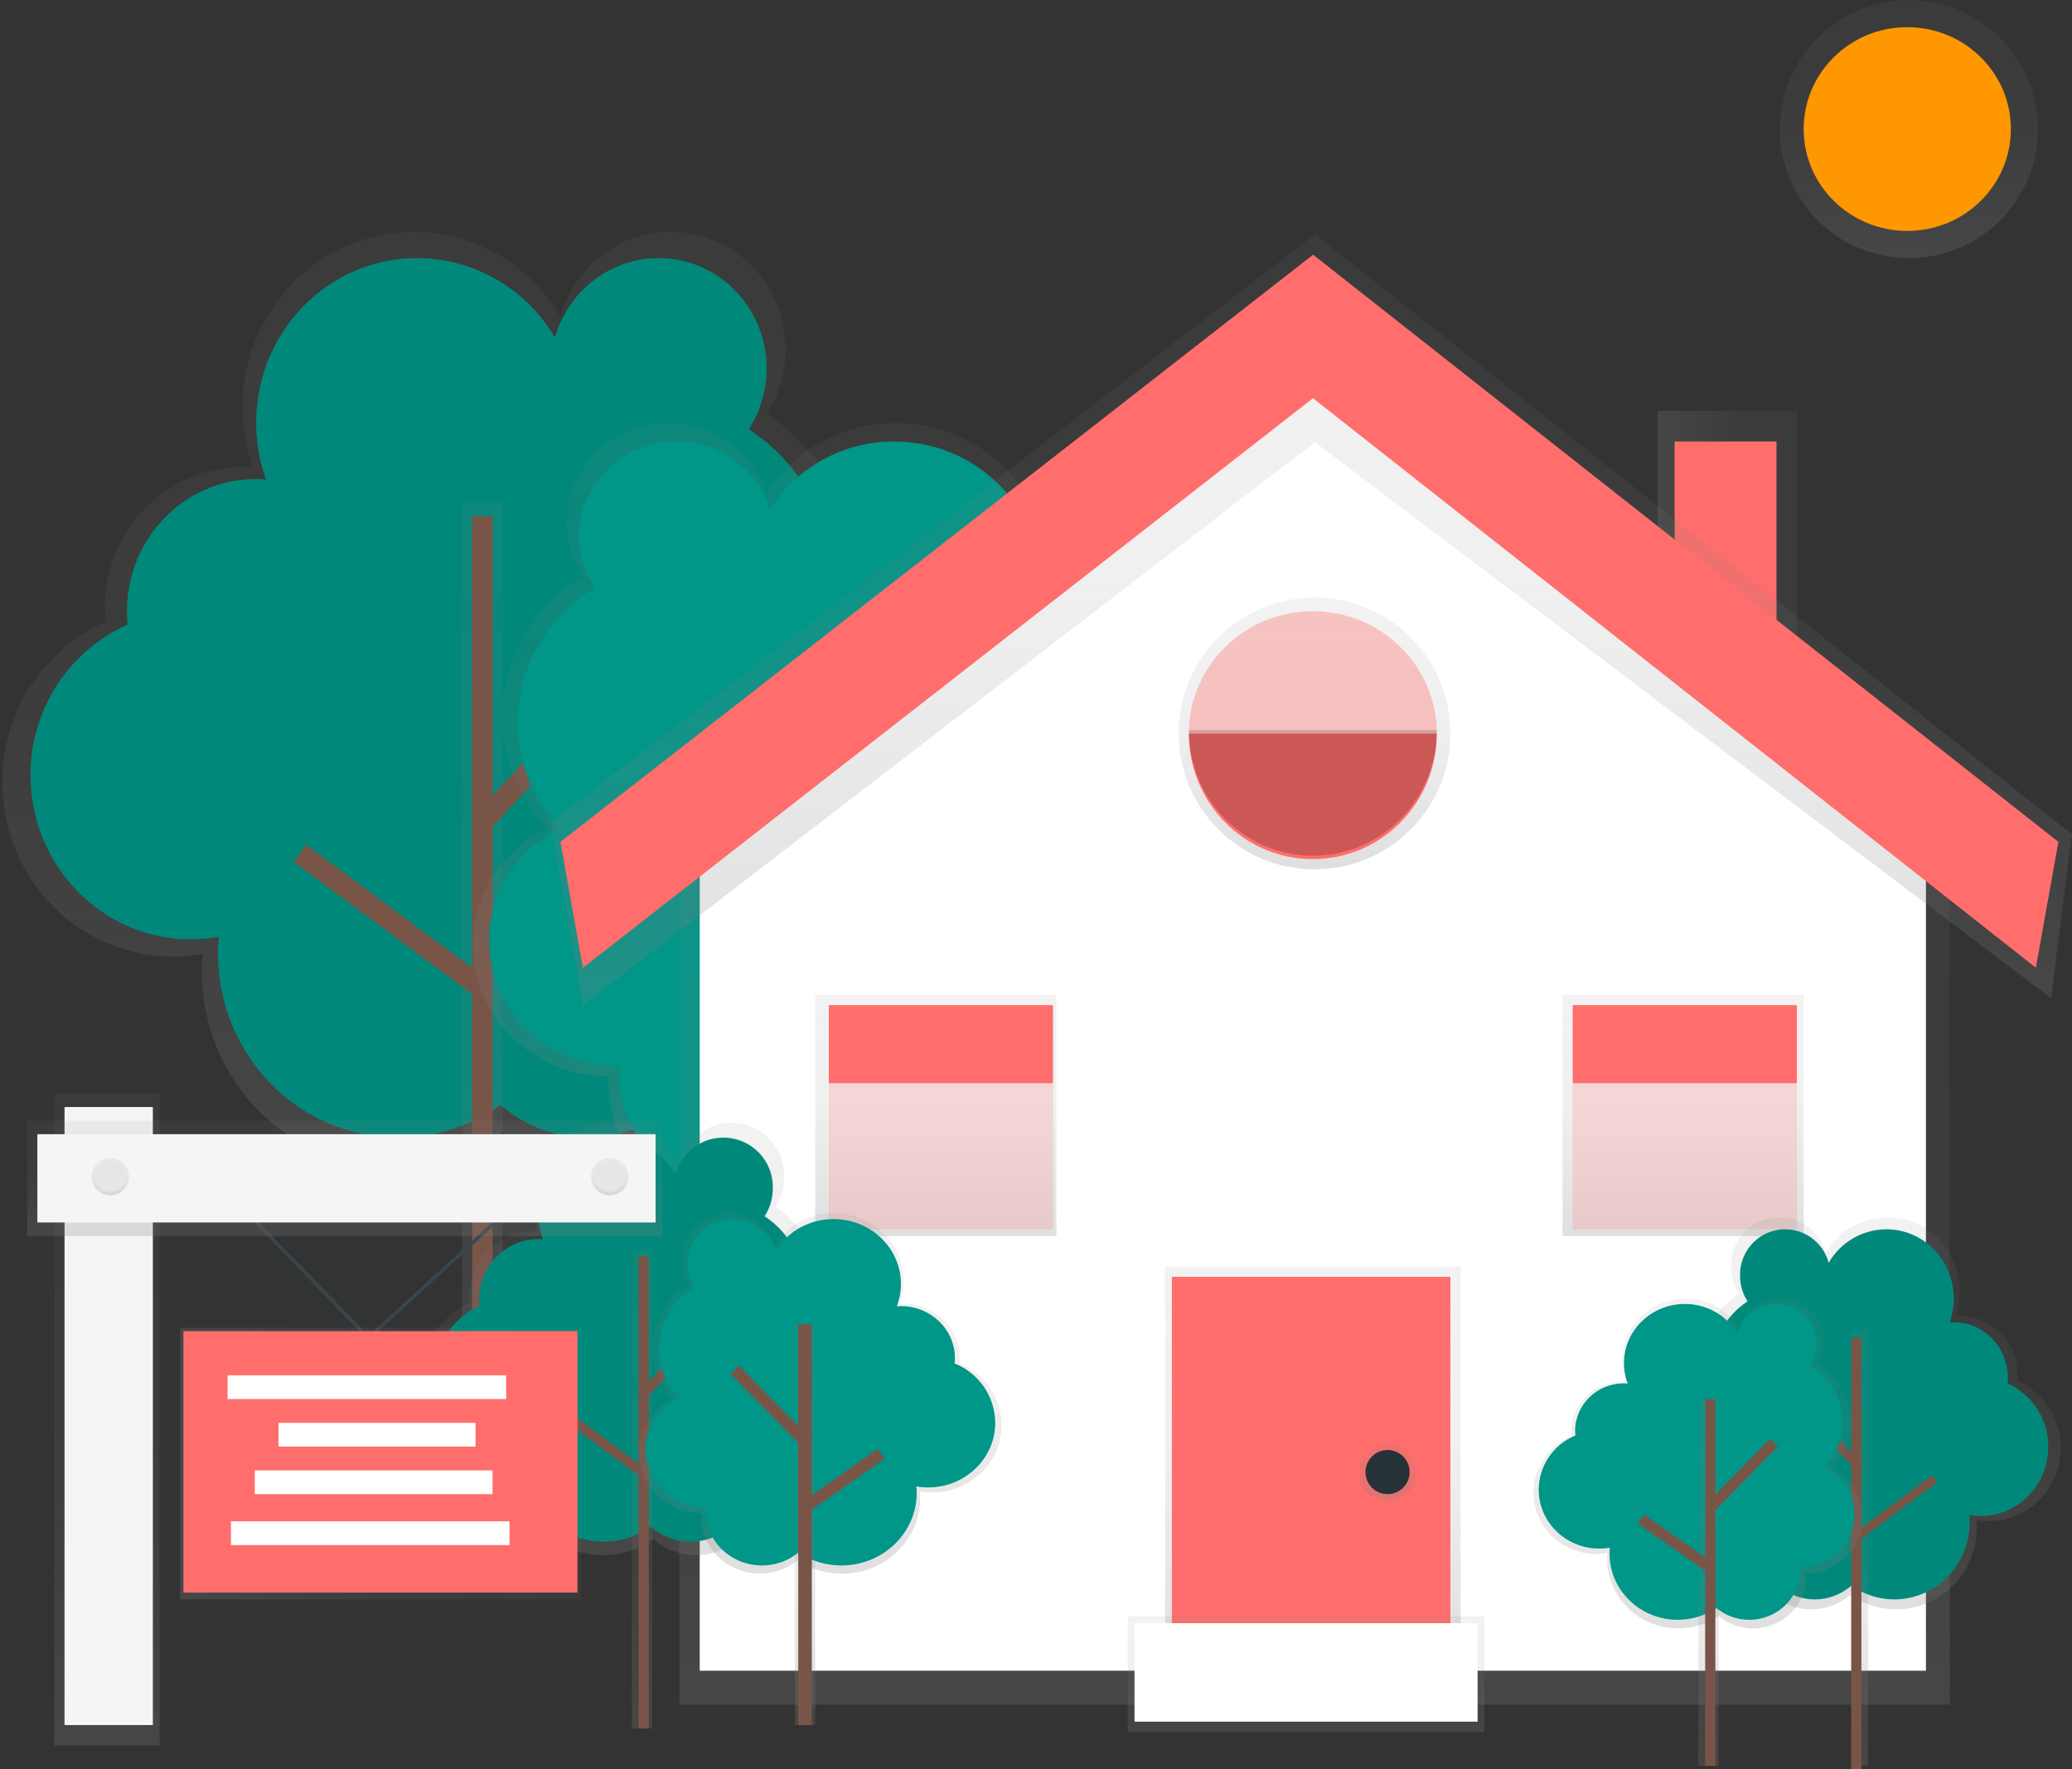 <svg xmlns="http://www.w3.org/2000/svg" width="610" height="521" viewBox="0 0 610 521">
  <rect x="0" y="0" width="610" height="521" fill="#333333" stroke="none"/>
  <defs>
    <linearGradient id="control-a" x1="0%" x2="100%" y1="50.004%" y2="50.004%">
      <stop offset="0%" stop-color="gray" stop-opacity=".25"/>
      <stop offset="54%" stop-color="gray" stop-opacity=".12"/>
      <stop offset="100%" stop-color="gray" stop-opacity=".1"/>
    </linearGradient>
    <linearGradient id="control-b" x1="50%" x2="50%" y1="100%" y2="0%">
      <stop offset="0%" stop-color="gray" stop-opacity=".25"/>
      <stop offset="54%" stop-color="gray" stop-opacity=".12"/>
      <stop offset="100%" stop-color="gray" stop-opacity=".1"/>
    </linearGradient>
    <linearGradient id="control-c" x1="50.001%" x2="50.001%" y1="100.002%" y2=".002%">
      <stop offset="0%" stop-color="gray" stop-opacity=".25"/>
      <stop offset="54%" stop-color="gray" stop-opacity=".12"/>
      <stop offset="100%" stop-color="gray" stop-opacity=".1"/>
    </linearGradient>
    <linearGradient id="control-d" x1="50.028%" x2="50.028%" y1="100%" y2="0%">
      <stop offset="0%" stop-color="gray" stop-opacity=".25"/>
      <stop offset="54%" stop-color="gray" stop-opacity=".12"/>
      <stop offset="100%" stop-color="gray" stop-opacity=".1"/>
    </linearGradient>
    <linearGradient id="control-e" x1="50.009%" x2="50.009%" y1="100.003%" y2="-.015%">
      <stop offset="0%" stop-color="gray" stop-opacity=".25"/>
      <stop offset="54%" stop-color="gray" stop-opacity=".12"/>
      <stop offset="100%" stop-color="gray" stop-opacity=".1"/>
    </linearGradient>
    <linearGradient id="control-f" x1="49.975%" x2="49.975%" y1="100.003%" y2="0%">
      <stop offset="0%" stop-color="gray" stop-opacity=".25"/>
      <stop offset="54%" stop-color="gray" stop-opacity=".12"/>
      <stop offset="100%" stop-color="gray" stop-opacity=".1"/>
    </linearGradient>
    <linearGradient id="control-g" x1="49.993%" x2="49.993%" y1="100%" y2="0%">
      <stop offset="0%" stop-color="gray" stop-opacity=".25"/>
      <stop offset="54%" stop-color="gray" stop-opacity=".12"/>
      <stop offset="100%" stop-color="gray" stop-opacity=".1"/>
    </linearGradient>
    <linearGradient id="control-h" x1="49.995%" x2="49.995%" y1="100%" y2="0%">
      <stop offset="0%" stop-color="gray" stop-opacity=".25"/>
      <stop offset="54%" stop-color="gray" stop-opacity=".12"/>
      <stop offset="100%" stop-color="gray" stop-opacity=".1"/>
    </linearGradient>
    <linearGradient id="control-i" x1="49.999%" x2="49.999%" y1="100%" y2="0%">
      <stop offset="0%" stop-color="gray" stop-opacity=".25"/>
      <stop offset="54%" stop-color="gray" stop-opacity=".12"/>
      <stop offset="100%" stop-color="gray" stop-opacity=".1"/>
    </linearGradient>
    <linearGradient id="control-j" x1="49.996%" x2="49.996%" y1="100%" y2="0%">
      <stop offset="0%" stop-color="gray" stop-opacity=".25"/>
      <stop offset="54%" stop-color="gray" stop-opacity=".12"/>
      <stop offset="100%" stop-color="gray" stop-opacity=".1"/>
    </linearGradient>
    <linearGradient id="control-k" x1="50.003%" x2="50.003%" y1="100%" y2="0%">
      <stop offset="0%" stop-color="gray" stop-opacity=".25"/>
      <stop offset="54%" stop-color="gray" stop-opacity=".12"/>
      <stop offset="100%" stop-color="gray" stop-opacity=".1"/>
    </linearGradient>
    <linearGradient id="control-l" x1="50.009%" x2="50.009%" y1="99.978%" y2="0%">
      <stop offset="0%" stop-color="gray" stop-opacity=".25"/>
      <stop offset="54%" stop-color="gray" stop-opacity=".12"/>
      <stop offset="100%" stop-color="gray" stop-opacity=".1"/>
    </linearGradient>
    <linearGradient id="control-m" x1="50%" x2="50%" y1="100%" y2="0%">
      <stop offset="0%" stop-color="gray" stop-opacity=".25"/>
      <stop offset="54%" stop-color="gray" stop-opacity=".12"/>
      <stop offset="100%" stop-color="gray" stop-opacity=".1"/>
    </linearGradient>
    <linearGradient id="control-n" x1="49.971%" x2="49.971%" y1="99.974%" y2=".001%">
      <stop offset="0%" stop-color="gray" stop-opacity=".25"/>
      <stop offset="54%" stop-color="gray" stop-opacity=".12"/>
      <stop offset="100%" stop-color="gray" stop-opacity=".1"/>
    </linearGradient>
    <linearGradient id="control-o" x1="49.947%" x2="49.947%" y1="100.006%" y2="0%">
      <stop offset="0%" stop-color="gray" stop-opacity=".25"/>
      <stop offset="54%" stop-color="gray" stop-opacity=".12"/>
      <stop offset="100%" stop-color="gray" stop-opacity=".1"/>
    </linearGradient>
    <linearGradient id="control-p" x1="49.989%" x2="49.989%" y1="100%" y2="0%">
      <stop offset="0%" stop-color="gray" stop-opacity=".25"/>
      <stop offset="54%" stop-color="gray" stop-opacity=".12"/>
      <stop offset="100%" stop-color="gray" stop-opacity=".1"/>
    </linearGradient>
    <linearGradient id="control-q" x1="50%" x2="50%" y1="99.98%" y2="0%">
      <stop offset="0%" stop-color="gray" stop-opacity=".25"/>
      <stop offset="54%" stop-color="gray" stop-opacity=".12"/>
      <stop offset="100%" stop-color="gray" stop-opacity=".1"/>
    </linearGradient>
    <linearGradient id="control-r" x1="0%" x2="99.994%" y1="50.009%" y2="50.009%">
      <stop offset="0%" stop-color="gray" stop-opacity=".25"/>
      <stop offset="54%" stop-color="gray" stop-opacity=".12"/>
      <stop offset="100%" stop-color="gray" stop-opacity=".1"/>
    </linearGradient>
    <linearGradient id="control-s" x1="49.994%" x2="49.994%" y1="100%" y2=".006%">
      <stop offset="0%" stop-color="gray" stop-opacity=".25"/>
      <stop offset="54%" stop-color="gray" stop-opacity=".12"/>
      <stop offset="100%" stop-color="gray" stop-opacity=".1"/>
    </linearGradient>
    <linearGradient id="control-t" x1="50.067%" x2="50.067%" y1="100%" y2="0%">
      <stop offset="0%" stop-color="gray" stop-opacity=".25"/>
      <stop offset="54%" stop-color="gray" stop-opacity=".12"/>
      <stop offset="100%" stop-color="gray" stop-opacity=".1"/>
    </linearGradient>
    <linearGradient id="control-u" x1="49.996%" x2="49.996%" y1="100%" y2=".036%">
      <stop offset="0%" stop-color="gray" stop-opacity=".25"/>
      <stop offset="54%" stop-color="gray" stop-opacity=".12"/>
      <stop offset="100%" stop-color="gray" stop-opacity=".1"/>
    </linearGradient>
    <linearGradient id="control-v" x1="49.883%" x2="49.883%" y1="100%" y2="0%">
      <stop offset="0%" stop-color="gray" stop-opacity=".25"/>
      <stop offset="54%" stop-color="gray" stop-opacity=".12"/>
      <stop offset="100%" stop-color="gray" stop-opacity=".1"/>
    </linearGradient>
  </defs>
  <g fill="none" fill-rule="evenodd">
    <polygon fill="url(#control-a)" fill-rule="nonzero" points="488 166.86 488 121 529 121 529 206"/>
    <polygon fill="#FF6E6C" fill-rule="nonzero" points="493 170.047 493 130 523 130 523 206"/>
    <circle cx="562" cy="38" r="38" fill="url(#control-b)" fill-rule="nonzero"/>
    <ellipse cx="561.5" cy="38" fill="#FF9800" fill-rule="nonzero" rx="30.5" ry="30"/>
    <path fill="url(#control-c)" fill-rule="nonzero" d="M237.929,142.442 C249.21,129.541 254.343,112.384 252,95.408 C249.656,78.433 240.067,63.307 225.713,53.944 C229.381,48.267 231.327,41.65 231.316,34.891 C231.316,15.777 216.161,0.281 197.47,0.281 C182.074,0.281 169.096,10.807 164.996,25.197 C156.159,10.264 140.125,0.281 121.811,0.281 C93.952,0.281 71.374,23.371 71.374,51.856 C71.368,57.925 72.413,63.948 74.464,69.659 C73.441,69.577 72.404,69.501 71.374,69.501 C49.016,69.501 30.86,88.039 30.86,110.901 C30.86,112.309 30.928,113.702 31.066,115.082 C12.482,123.426 0.571,141.944 0.686,162.311 C0.686,190.701 23.196,213.721 50.959,213.721 C53.876,213.718 56.788,213.456 59.659,212.939 C59.508,214.648 59.419,216.372 59.419,218.136 C59.419,249.993 84.675,275.808 115.83,275.808 C127.349,275.808 138.58,272.205 147.953,265.509 C155.495,272.135 165.188,275.795 175.228,275.808 C198.5,275.808 217.37,256.515 217.37,232.712 C217.37,231.682 217.287,230.652 217.219,229.657 L217.37,229.657 C242.296,229.657 262.499,208.998 262.499,183.513 C262.578,166.321 253.115,150.504 237.929,142.442 Z" transform="translate(0 68)"/>
    <path fill="#00897B" fill-rule="nonzero" d="M231.904,209.605 C242.506,197.478 247.33,181.348 245.128,165.39 C242.926,149.432 233.914,135.212 220.424,126.411 C223.866,121.085 225.694,114.877 225.69,108.535 C225.69,90.569 211.454,76 193.885,76 C179.45,76 167.228,85.894 163.372,99.418 C154.957,84.976 139.528,76.067 122.817,76 C96.641,76 75.422,97.706 75.422,124.479 C75.415,130.183 76.397,135.845 78.323,141.214 C77.36,141.138 76.398,141.063 75.422,141.063 C54.388,141.056 37.376,158.472 37.376,179.992 C37.376,181.319 37.444,182.625 37.568,183.918 C20.098,191.753 8.895,209.162 9,228.313 C9,255.004 30.151,276.634 56.237,276.634 C58.978,276.63 61.713,276.384 64.41,275.898 C64.273,277.507 64.183,279.137 64.183,280.78 C64.183,310.723 87.912,335 117.187,335 C128.005,335.014 138.557,331.649 147.37,325.374 C154.464,331.582 163.57,335.003 172.995,335 C194.861,335 212.595,316.862 212.595,294.49 C212.595,293.52 212.519,292.571 212.451,291.616 L212.595,291.616 C236.014,291.616 255,272.192 255,248.238 C255.083,232.066 246.186,217.184 231.904,209.605 Z"/>
    <rect width="12" height="306" x="136" y="148" fill="url(#control-d)" fill-rule="nonzero"/>
    <rect width="6" height="302" x="139" y="152" fill="#795548" fill-rule="nonzero"/>
    <polygon fill="#795548" fill-rule="nonzero" points="129.009 212.654 203.817 212.674 203.819 218.869 129.011 218.849" transform="rotate(-47.2 166.414 215.761)"/>
    <polygon fill="#795548" fill-rule="nonzero" points="111.528 237.992 117.722 237.993 117.739 303.643 111.545 303.642" transform="rotate(-53.4 114.633 270.818)"/>
    <path fill="url(#control-e)" fill-rule="nonzero" d="M21.964,119.786 C13.663,110.927 9.035,99.23 9.019,87.072 C9.019,69.559 18.512,54.207 32.775,45.553 C29.566,40.857 27.848,35.296 27.847,29.602 C27.847,13.569 41.259,0.57 57.808,0.57 C71.44,0.57 82.923,9.397 86.554,21.472 C94.858,8.37 109.299,0.473 124.779,0.57 C149.441,0.57 169.394,19.944 169.394,43.839 C169.394,48.943 168.463,54.003 166.649,58.771 C167.555,58.702 168.461,58.64 169.394,58.64 C189.19,58.64 205.231,74.185 205.231,93.365 C205.229,94.535 205.167,95.705 205.045,96.869 C220.874,103.478 231.959,118.726 231.959,136.488 C231.959,160.307 212.053,179.611 187.453,179.611 C184.871,179.597 182.295,179.367 179.752,178.922 C179.882,180.361 179.965,181.807 179.965,183.28 C179.965,210.005 157.609,231.67 130.03,231.67 C119.921,231.688 110.036,228.688 101.634,223.05 C94.827,228.648 86.289,231.696 77.487,231.67 C56.895,231.67 40.181,215.485 40.181,195.52 C40.181,194.653 40.25,193.806 40.312,192.952 L40.181,192.952 C18.121,192.952 0.233,175.618 0.233,154.242 C0.233,139.221 9.081,126.202 21.964,119.786 Z" transform="translate(139 124)"/>
    <path fill="#009688" fill-rule="nonzero" d="M164.801,244.017 C156.861,235.54 152.44,224.356 152.436,212.735 C152.436,195.99 161.531,181.315 175.195,173.042 C172.104,168.547 170.449,163.219 170.448,157.762 C170.448,142.433 183.301,130 199.15,130 C212.202,130 223.194,138.438 226.69,149.984 C234.644,137.476 248.46,129.936 263.271,130.021 C286.896,130.021 306.042,148.54 306.042,171.385 C306.046,176.266 305.159,181.106 303.424,185.668 C304.29,185.606 305.155,185.537 306.042,185.537 C325.002,185.537 340.39,200.405 340.39,218.738 C340.39,219.857 340.333,220.975 340.218,222.087 C355.38,228.407 366,242.986 366,259.965 C366,282.734 346.916,301.226 323.367,301.226 C320.896,301.212 318.43,300.991 315.996,300.565 C316.119,301.941 316.195,303.316 316.195,304.733 C316.195,330.287 294.775,351 268.362,351 C258.665,351.021 249.181,348.148 241.123,342.748 C234.604,348.104 226.427,351.021 217.993,351 C198.257,351 182.271,335.527 182.271,316.437 C182.271,315.612 182.34,314.8 182.401,313.982 L182.271,313.982 C161.133,313.982 144,297.409 144,276.971 C143.966,262.599 152.436,250.152 164.801,244.017 Z"/>
    <line x1="246.5" x2="246.5" y1="195" y2="452" fill="#795548" fill-rule="nonzero"/>
    <rect width="14" height="257" x="239" y="195" fill="url(#control-f)" fill-rule="nonzero"/>
    <rect width="8" height="257" x="242" y="195" fill="#795548" fill-rule="nonzero"/>
    <line x1="247" x2="201" y1="273" y2="226" fill="#795548" fill-rule="nonzero"/>
    <polygon fill="#795548" fill-rule="nonzero" points="220.107 216.259 227.849 216.261 227.866 281.836 220.125 281.834" transform="rotate(-44.43 223.987 249.047)"/>
    <line x1="247" x2="295" y1="312" y2="279" fill="#795548" fill-rule="nonzero"/>
    <polygon fill="#795548" fill-rule="nonzero" points="241.678 292.108 299.821 292.122 299.823 299.863 241.68 299.848" transform="rotate(-35.06 270.75 295.985)"/>
    <path fill="url(#control-g)" fill-rule="nonzero" d="M559.701,241 L214.279,241 C206.39,241 200,244.542 200,248.922 L200,502 L574,502 L574,248.922 C574,244.542 567.59,241 559.701,241 Z"/>
    <polygon fill="#FFF" fill-rule="nonzero" points="385.961 95 206 228.865 206 492 567 492 567 238.413"/>
    <circle cx="387" cy="216" r="40" fill="url(#control-b)" fill-rule="nonzero"/>
    <rect width="71" height="71" x="240" y="293" fill="url(#control-h)" fill-rule="nonzero"/>
    <rect width="71" height="71" x="460" y="293" fill="url(#control-h)" fill-rule="nonzero"/>
    <polygon fill="url(#control-i)" fill-rule="nonzero" points="171.599 296 162 242.241 387.137 69 610 245.702 603.816 293.936 387.103 130.21"/>
    <polygon fill="#FF6E6C" fill-rule="nonzero" points="171.602 285 165 247.91 386.582 75 606 247.924 599.357 284.979 386.548 117.262"/>
    <rect width="87" height="119" x="343" y="373" fill="url(#control-j)" fill-rule="nonzero"/>
    <rect width="82" height="116" x="345" y="376" fill="#FF6E6C" fill-rule="nonzero"/>
    <rect width="66" height="23" x="244" y="296" fill="#FF6E6C" fill-rule="nonzero"/>
    <rect width="66" height="43" x="244" y="319" fill="#FF6E6C" fill-rule="nonzero" opacity=".2"/>
    <rect width="66" height="23" x="463" y="296" fill="#FF6E6C" fill-rule="nonzero"/>
    <rect width="66" height="43" x="463" y="319" fill="#FF6E6C" fill-rule="nonzero" opacity=".2"/>
    <path fill="#FF6E6C" fill-rule="nonzero" d="M386.5,253 C396.186,253 405.475,249.101 412.322,242.161 C419.168,235.221 423.009,225.81 423,216 L350,216 C349.991,225.81 353.832,235.221 360.678,242.161 C367.525,249.101 376.814,253 386.5,253 Z"/>
    <path fill="#000" fill-rule="nonzero" d="M386.5,252 C406.658,252 423,235.435 423,215 L350,215 C350,235.435 366.342,252 386.5,252 L386.5,252 Z" opacity=".2"/>
    <path fill="#FF6E6C" fill-rule="nonzero" d="M386.5,180 C366.355,180 350.019,196.112 350,216 L423,216 C422.981,196.112 406.645,180 386.5,180 L386.5,180 Z" opacity=".2"/>
    <path fill="#FF6E6C" fill-rule="nonzero" d="M386.5,180 C366.355,180 350.019,196.112 350,216 L423,216 C422.981,196.112 406.645,180 386.5,180 L386.5,180 Z" opacity=".2"/>
    <circle cx="408.5" cy="433.5" r="8.5" fill="url(#control-b)" fill-rule="nonzero"/>
    <circle cx="408.5" cy="433.5" r="6.5" fill="#263238" fill-rule="nonzero"/>
    <rect width="105" height="34" x="332" y="476" fill="url(#control-k)" fill-rule="nonzero"/>
    <rect width="101" height="29" x="334" y="478" fill="#FFF" fill-rule="nonzero"/>
    <path fill="url(#control-l)" fill-rule="nonzero" d="M109.959,66.319 C115.175,60.358 117.548,52.433 116.464,44.591 C115.38,36.75 110.946,29.762 104.307,25.435 C106.004,22.812 106.904,19.755 106.898,16.633 C107.096,8.746 101.363,1.954 93.544,0.812 C85.725,-0.329 78.284,4.54 76.212,12.153 C72.066,5.048 64.46,0.667 56.223,0.64 C43.334,0.64 32.885,11.307 32.885,24.471 C32.877,27.286 33.36,30.08 34.312,32.729 C33.836,32.695 33.367,32.654 32.885,32.654 C22.546,32.654 14.151,41.215 14.151,51.778 C14.151,52.432 14.151,53.072 14.247,53.712 C5.645,57.564 0.129,66.121 0.179,75.534 C0.179,88.65 10.594,99.283 23.442,99.283 C24.792,99.28 26.139,99.158 27.467,98.918 C27.398,99.709 27.357,100.508 27.357,101.32 C27.357,116.04 39.074,127.972 53.459,127.972 C58.787,127.972 63.983,126.314 68.32,123.224 C71.811,126.282 76.296,127.97 80.94,127.972 C91.707,127.972 100.44,119.026 100.44,108.064 C100.44,107.589 100.405,107.121 100.371,106.653 L100.44,106.653 C111.971,106.653 121.318,97.108 121.318,85.32 C121.365,77.37 116.989,70.051 109.959,66.319 L109.959,66.319 Z" transform="translate(124 330)"/>
    <path fill="#00897B" fill-rule="nonzero" d="M230.383,396.395 C235.25,390.822 237.465,383.412 236.453,376.081 C235.442,368.749 231.303,362.217 225.109,358.172 C226.691,355.722 227.531,352.865 227.526,349.948 C227.712,342.574 222.364,336.223 215.07,335.156 C207.775,334.089 200.833,338.642 198.902,345.76 C195.036,339.126 187.952,335.033 180.277,335 C168.256,335 158.509,344.972 158.509,357.274 C158.507,359.896 158.959,362.497 159.845,364.964 C159.406,364.964 158.961,364.896 158.509,364.896 C148.858,364.896 141.035,372.901 141.035,382.777 C141.035,383.387 141.035,383.99 141.124,384.579 C133.1,388.18 127.954,396.177 128,404.976 C128,417.237 137.713,427.182 149.7,427.182 C150.959,427.181 152.215,427.068 153.454,426.846 C153.392,427.586 153.351,428.333 153.351,429.087 C153.351,442.849 164.249,454 177.695,454 C182.666,454 187.513,452.448 191.559,449.559 C194.816,452.419 199,453.997 203.333,454 C213.382,454 221.519,445.666 221.519,435.385 C221.519,434.94 221.485,434.501 221.451,434.063 L221.519,434.063 C232.273,434.063 241,425.153 241,414.132 C241.031,406.705 236.942,399.873 230.383,396.395 L230.383,396.395 Z"/>
    <rect width="6" height="141" x="186" y="368" fill="url(#control-m)" fill-rule="nonzero"/>
    <rect width="3" height="139" x="188" y="370" fill="#795548" fill-rule="nonzero"/>
    <polygon fill="#795548" fill-rule="nonzero" points="183.131 397.38 217.617 397.389 217.617 400.242 183.132 400.233" transform="rotate(-47.2 200.374 398.811)"/>
    <polygon fill="#795548" fill-rule="nonzero" points="175.067 409.097 177.92 409.098 177.928 439.358 175.075 439.357" transform="rotate(-53.4 176.498 424.227)"/>
    <path fill="url(#control-n)" fill-rule="nonzero" d="M10.076,55.016 C6.249,50.947 4.118,45.573 4.115,39.988 C4.166,32.144 8.333,24.904 15.09,20.92 C13.603,18.761 12.807,16.202 12.806,13.581 C12.806,6.214 18.979,0.246 26.606,0.246 C32.655,0.177 38.036,4.078 39.851,9.849 C43.675,3.83 50.327,0.203 57.458,0.246 C68.816,0.246 78.035,9.164 78.035,20.138 C78.036,22.482 77.608,24.807 76.772,26.997 C77.191,26.997 77.609,26.935 78.035,26.935 C87.15,26.935 94.544,34.075 94.544,42.882 C94.545,43.421 94.517,43.959 94.462,44.494 C101.894,47.494 106.786,54.677 106.856,62.691 C106.856,73.631 97.679,82.5 86.354,82.5 C85.166,82.498 83.98,82.397 82.808,82.198 C82.87,82.884 82.904,83.522 82.904,84.201 C82.904,96.471 72.616,106.424 59.899,106.424 C55.236,106.437 50.675,105.059 46.799,102.466 C43.657,105.029 39.721,106.418 35.667,106.396 C26.174,106.396 18.485,98.961 18.485,89.791 C18.485,89.393 18.485,89.002 18.547,88.611 L18.485,88.611 C8.32,88.611 0.082,80.648 0.082,70.833 C0.131,64.088 4.005,57.956 10.076,55.016 L10.076,55.016 Z" transform="translate(188 357)"/>
    <path fill="#009688" fill-rule="nonzero" d="M199.744,411.653 C196.051,407.737 193.995,402.566 193.994,397.192 C194.037,389.661 198.043,382.704 204.546,378.868 C203.112,376.794 202.344,374.335 202.342,371.816 C202.342,364.737 208.299,359 215.652,359 C221.48,358.942 226.663,362.684 228.422,368.221 C232.112,362.44 238.526,358.957 245.401,359 C256.354,359 265.234,367.547 265.234,378.096 C265.235,380.348 264.823,382.582 264.018,384.686 C264.418,384.686 264.819,384.624 265.234,384.624 C274.024,384.624 281.128,391.511 281.128,399.953 C281.127,400.471 281.099,400.988 281.045,401.503 C288.213,404.384 292.932,411.285 293,418.987 C293,429.495 284.148,438.02 273.229,438.02 C272.071,438.021 270.916,437.925 269.774,437.731 C269.836,438.365 269.871,439.005 269.871,439.653 C269.871,451.449 259.94,461 247.688,461 C243.192,461.013 238.794,459.689 235.056,457.199 C232.032,459.668 228.24,461.012 224.331,461 C215.182,461 207.746,453.859 207.746,445.044 C207.746,444.666 207.746,444.287 207.808,443.915 L207.746,443.915 C197.947,443.915 190,436.264 190,426.83 C190.075,420.333 193.855,414.444 199.744,411.653 Z"/>
    <line x1="237.5" x2="237.5" y1="390" y2="508" fill="#795548" fill-rule="nonzero"/>
    <rect width="6" height="118" x="234" y="390" fill="url(#control-o)" fill-rule="nonzero"/>
    <rect width="4" height="118" x="235" y="390" fill="#795548" fill-rule="nonzero"/>
    <line x1="237" x2="216" y1="425" y2="403" fill="#795548" fill-rule="nonzero"/>
    <polygon fill="#795548" fill-rule="nonzero" points="225.12 399.068 228.689 399.069 228.697 429.299 225.129 429.298" transform="rotate(-44.43 226.909 414.184)"/>
    <line x1="237" x2="259" y1="443" y2="428" fill="#795548" fill-rule="nonzero"/>
    <polygon fill="#795548" fill-rule="nonzero" points="235.068 434.022 261.87 434.029 261.871 437.597 235.068 437.59" transform="rotate(-35.06 248.47 435.81)"/>
    <polyline stroke="#37474F" points="62 346 108.448 394 161 346"/>
    <rect width="31" height="192" x="16" y="322" fill="url(#control-p)" fill-rule="nonzero"/>
    <rect width="26" height="182" x="19" y="326" fill="#F5F5F5" fill-rule="nonzero"/>
    <rect width="187" height="34" x="8" y="330" fill="url(#control-q)" fill-rule="nonzero"/>
    <rect width="26" height="182" x="89" y="256" fill="#F5F5F5" fill-rule="nonzero" transform="rotate(-90 102 347)"/>
    <circle cx="32.5" cy="346.5" r="5.5" fill="url(#control-b)" fill-rule="nonzero"/>
    <circle cx="179.5" cy="346.5" r="5.5" fill="url(#control-b)" fill-rule="nonzero"/>
    <circle cx="32.5" cy="346.5" r="4.5" fill="#E6E6E6" fill-rule="nonzero"/>
    <circle cx="179.5" cy="346.5" r="4.5" fill="#E6E6E6" fill-rule="nonzero"/>
    <rect width="118" height="80" x="53" y="391" fill="url(#control-r)" fill-rule="nonzero"/>
    <rect width="116" height="77" x="54" y="392" fill="#FF6E6C" fill-rule="nonzero"/>
    <rect width="82" height="7" x="67" y="405" fill="#FFF" fill-rule="nonzero"/>
    <rect width="58" height="7" x="82" y="419" fill="#FFF" fill-rule="nonzero"/>
    <rect width="70" height="7" x="75" y="433" fill="#FFF" fill-rule="nonzero"/>
    <rect width="82" height="7" x="68" y="448" fill="#FFF" fill-rule="nonzero"/>
    <path fill="url(#control-s)" fill-rule="nonzero" d="M10.852,60.039 C6.111,54.633 3.955,47.448 4.942,40.34 C5.928,33.231 9.96,26.897 15.995,22.973 C14.451,20.595 13.632,17.823 13.637,14.991 C13.446,7.831 18.661,1.66 25.779,0.624 C32.898,-0.413 39.67,4.013 41.546,10.927 C45.316,4.485 52.231,0.513 59.719,0.487 C71.44,0.487 80.94,10.165 80.94,22.095 C80.945,24.638 80.506,27.162 79.644,29.556 C80.072,29.556 80.506,29.487 80.94,29.487 C90.351,29.487 97.976,37.25 97.976,46.832 C97.976,47.423 97.976,48.006 97.887,48.583 C105.711,52.075 110.729,59.835 110.683,68.371 C110.683,80.267 101.21,89.91 89.531,89.91 C88.303,89.908 87.078,89.798 85.87,89.581 C85.932,90.267 85.973,91.022 85.973,91.757 C85.973,105.107 75.349,115.925 62.236,115.925 C57.389,115.927 52.662,114.423 48.716,111.621 C45.538,114.395 41.456,115.925 37.23,115.925 C27.44,115.925 19.497,107.839 19.497,97.866 C19.497,97.433 19.497,97.008 19.559,96.582 L19.497,96.582 C9.011,96.582 0.51,87.927 0.51,77.246 C0.478,70.043 4.461,63.416 10.852,60.039 L10.852,60.039 Z" transform="translate(496 358)"/>
    <path fill="#00897B" fill-rule="nonzero" d="M509.669,418.234 C505.233,413.131 503.214,406.345 504.137,399.631 C505.059,392.917 508.83,386.935 514.476,383.231 C513.032,380.988 512.266,378.371 512.272,375.699 C512.098,368.942 516.973,363.12 523.625,362.142 C530.278,361.163 536.608,365.337 538.367,371.86 C541.89,365.778 548.355,362.027 555.356,362.002 C566.343,362.002 575.195,371.135 575.195,382.403 C575.197,384.803 574.786,387.185 573.979,389.445 C574.385,389.445 574.783,389.382 575.195,389.382 C583.992,389.382 591.12,396.714 591.12,405.758 C591.12,406.318 591.12,406.87 591.037,407.408 C598.352,410.705 603.043,418.031 603,426.09 C603,437.323 594.148,446.422 583.222,446.422 C582.071,446.421 580.922,446.317 579.789,446.112 C579.851,446.802 579.885,447.492 579.885,448.183 C579.885,460.782 569.948,471 557.691,471 C553.16,471 548.743,469.579 545.055,466.934 C542.088,469.551 538.276,470.996 534.329,471 C525.175,471 517.752,463.371 517.752,453.954 C517.752,453.547 517.752,453.147 517.813,452.746 L517.752,452.746 C507.945,452.746 500,444.572 500,434.492 C499.966,427.687 503.69,421.424 509.669,418.234 L509.669,418.234 Z"/>
    <rect width="5" height="128" x="545" y="392" fill="url(#control-t)" fill-rule="nonzero"/>
    <rect width="3" height="127" x="545" y="394" fill="#795548" fill-rule="nonzero"/>
    <polygon fill="#795548" fill-rule="nonzero" points="535.481 405.038 538.08 405.039 538.089 436.389 535.49 436.389" transform="rotate(-42.8 536.785 420.714)"/>
    <polygon fill="#795548" fill-rule="nonzero" points="544.727 442.415 572.244 442.422 572.245 445.021 544.728 445.014" transform="rotate(-36.6 558.486 443.718)"/>
    <path fill="url(#control-u)" fill-rule="nonzero" d="M88.31,50.539 C91.783,46.816 93.719,41.9 93.724,36.791 C93.692,29.614 89.919,22.982 83.787,19.324 C85.131,17.347 85.848,15.005 85.843,12.609 C85.843,5.873 80.23,0.407 73.308,0.407 C67.818,0.35 62.936,3.914 61.281,9.186 C57.805,3.682 51.763,0.365 45.286,0.407 C34.965,0.407 26.604,8.544 26.604,18.585 C26.603,20.729 26.99,22.855 27.748,24.859 C27.371,24.859 26.988,24.804 26.604,24.804 C18.325,24.804 11.609,31.332 11.609,39.393 C11.609,39.884 11.634,40.375 11.685,40.863 C4.932,43.606 0.487,50.177 0.425,57.509 C0.425,67.516 8.765,75.626 19.045,75.626 C20.124,75.624 21.202,75.532 22.266,75.35 C22.211,75.95 22.177,76.564 22.177,77.178 C22.177,88.407 31.531,97.51 43.072,97.51 C47.307,97.52 51.449,96.259 54.969,93.887 C57.82,96.261 61.405,97.557 65.105,97.551 C73.726,97.551 80.716,90.754 80.716,82.368 C80.716,82.003 80.716,81.678 80.662,81.292 L80.716,81.292 C89.948,81.292 97.431,74.011 97.431,65.025 C97.386,58.839 93.847,53.218 88.31,50.539 L88.31,50.539 Z" transform="translate(451 382)"/>
    <path fill="#009688" fill-rule="nonzero" d="M537.238,432.003 C540.579,428.439 542.445,423.728 542.457,418.83 C542.418,411.962 538.8,405.619 532.926,402.12 C534.222,400.228 534.916,397.986 534.917,395.689 C534.917,389.237 529.534,384 522.894,384 C517.628,383.946 512.945,387.362 511.358,392.414 C508.026,387.14 502.231,383.962 496.019,384 C486.124,384 478.104,391.8 478.104,401.415 C478.103,403.469 478.475,405.506 479.203,407.425 C478.839,407.425 478.475,407.37 478.104,407.37 C470.159,407.37 463.725,413.628 463.725,421.344 C463.727,421.806 463.753,422.267 463.801,422.726 C457.326,425.352 453.063,431.646 453,438.669 C453,448.257 460.993,456.028 470.853,456.028 C471.888,456.027 472.922,455.94 473.943,455.765 C473.888,456.346 473.86,456.926 473.86,457.52 C473.86,468.275 482.835,477 493.897,477 C497.958,477.015 501.931,475.813 505.309,473.546 C508.042,475.794 511.468,477.015 514.998,477 C523.238,477 529.967,470.486 529.967,462.452 C529.967,462.107 529.967,461.761 529.912,461.423 L529.967,461.423 C538.818,461.423 546,454.446 546,445.839 C545.937,439.925 542.54,434.56 537.238,432.003 L537.238,432.003 Z"/>
    <line x1="503.5" x2="503.5" y1="412" y2="520" fill="#795548" fill-rule="nonzero"/>
    <rect width="6" height="108" x="500" y="412" fill="url(#control-v)" fill-rule="nonzero"/>
    <rect width="3" height="108" x="502" y="412" fill="#795548" fill-rule="nonzero"/>
    <line x1="503" x2="522" y1="445" y2="425" fill="#795548" fill-rule="nonzero"/>
    <polygon fill="#795548" fill-rule="nonzero" points="498.913 432.986 526.393 432.994 526.394 436.239 498.913 436.231" transform="rotate(-45.57 512.653 434.613)"/>
    <line x1="503" x2="483" y1="461" y2="447" fill="#795548" fill-rule="nonzero"/>
    <polygon fill="#795548" fill-rule="nonzero" points="491.429 442.111 494.674 442.112 494.68 466.48 491.435 466.48" transform="rotate(-54.94 493.055 454.296)"/>
  </g>
</svg>
